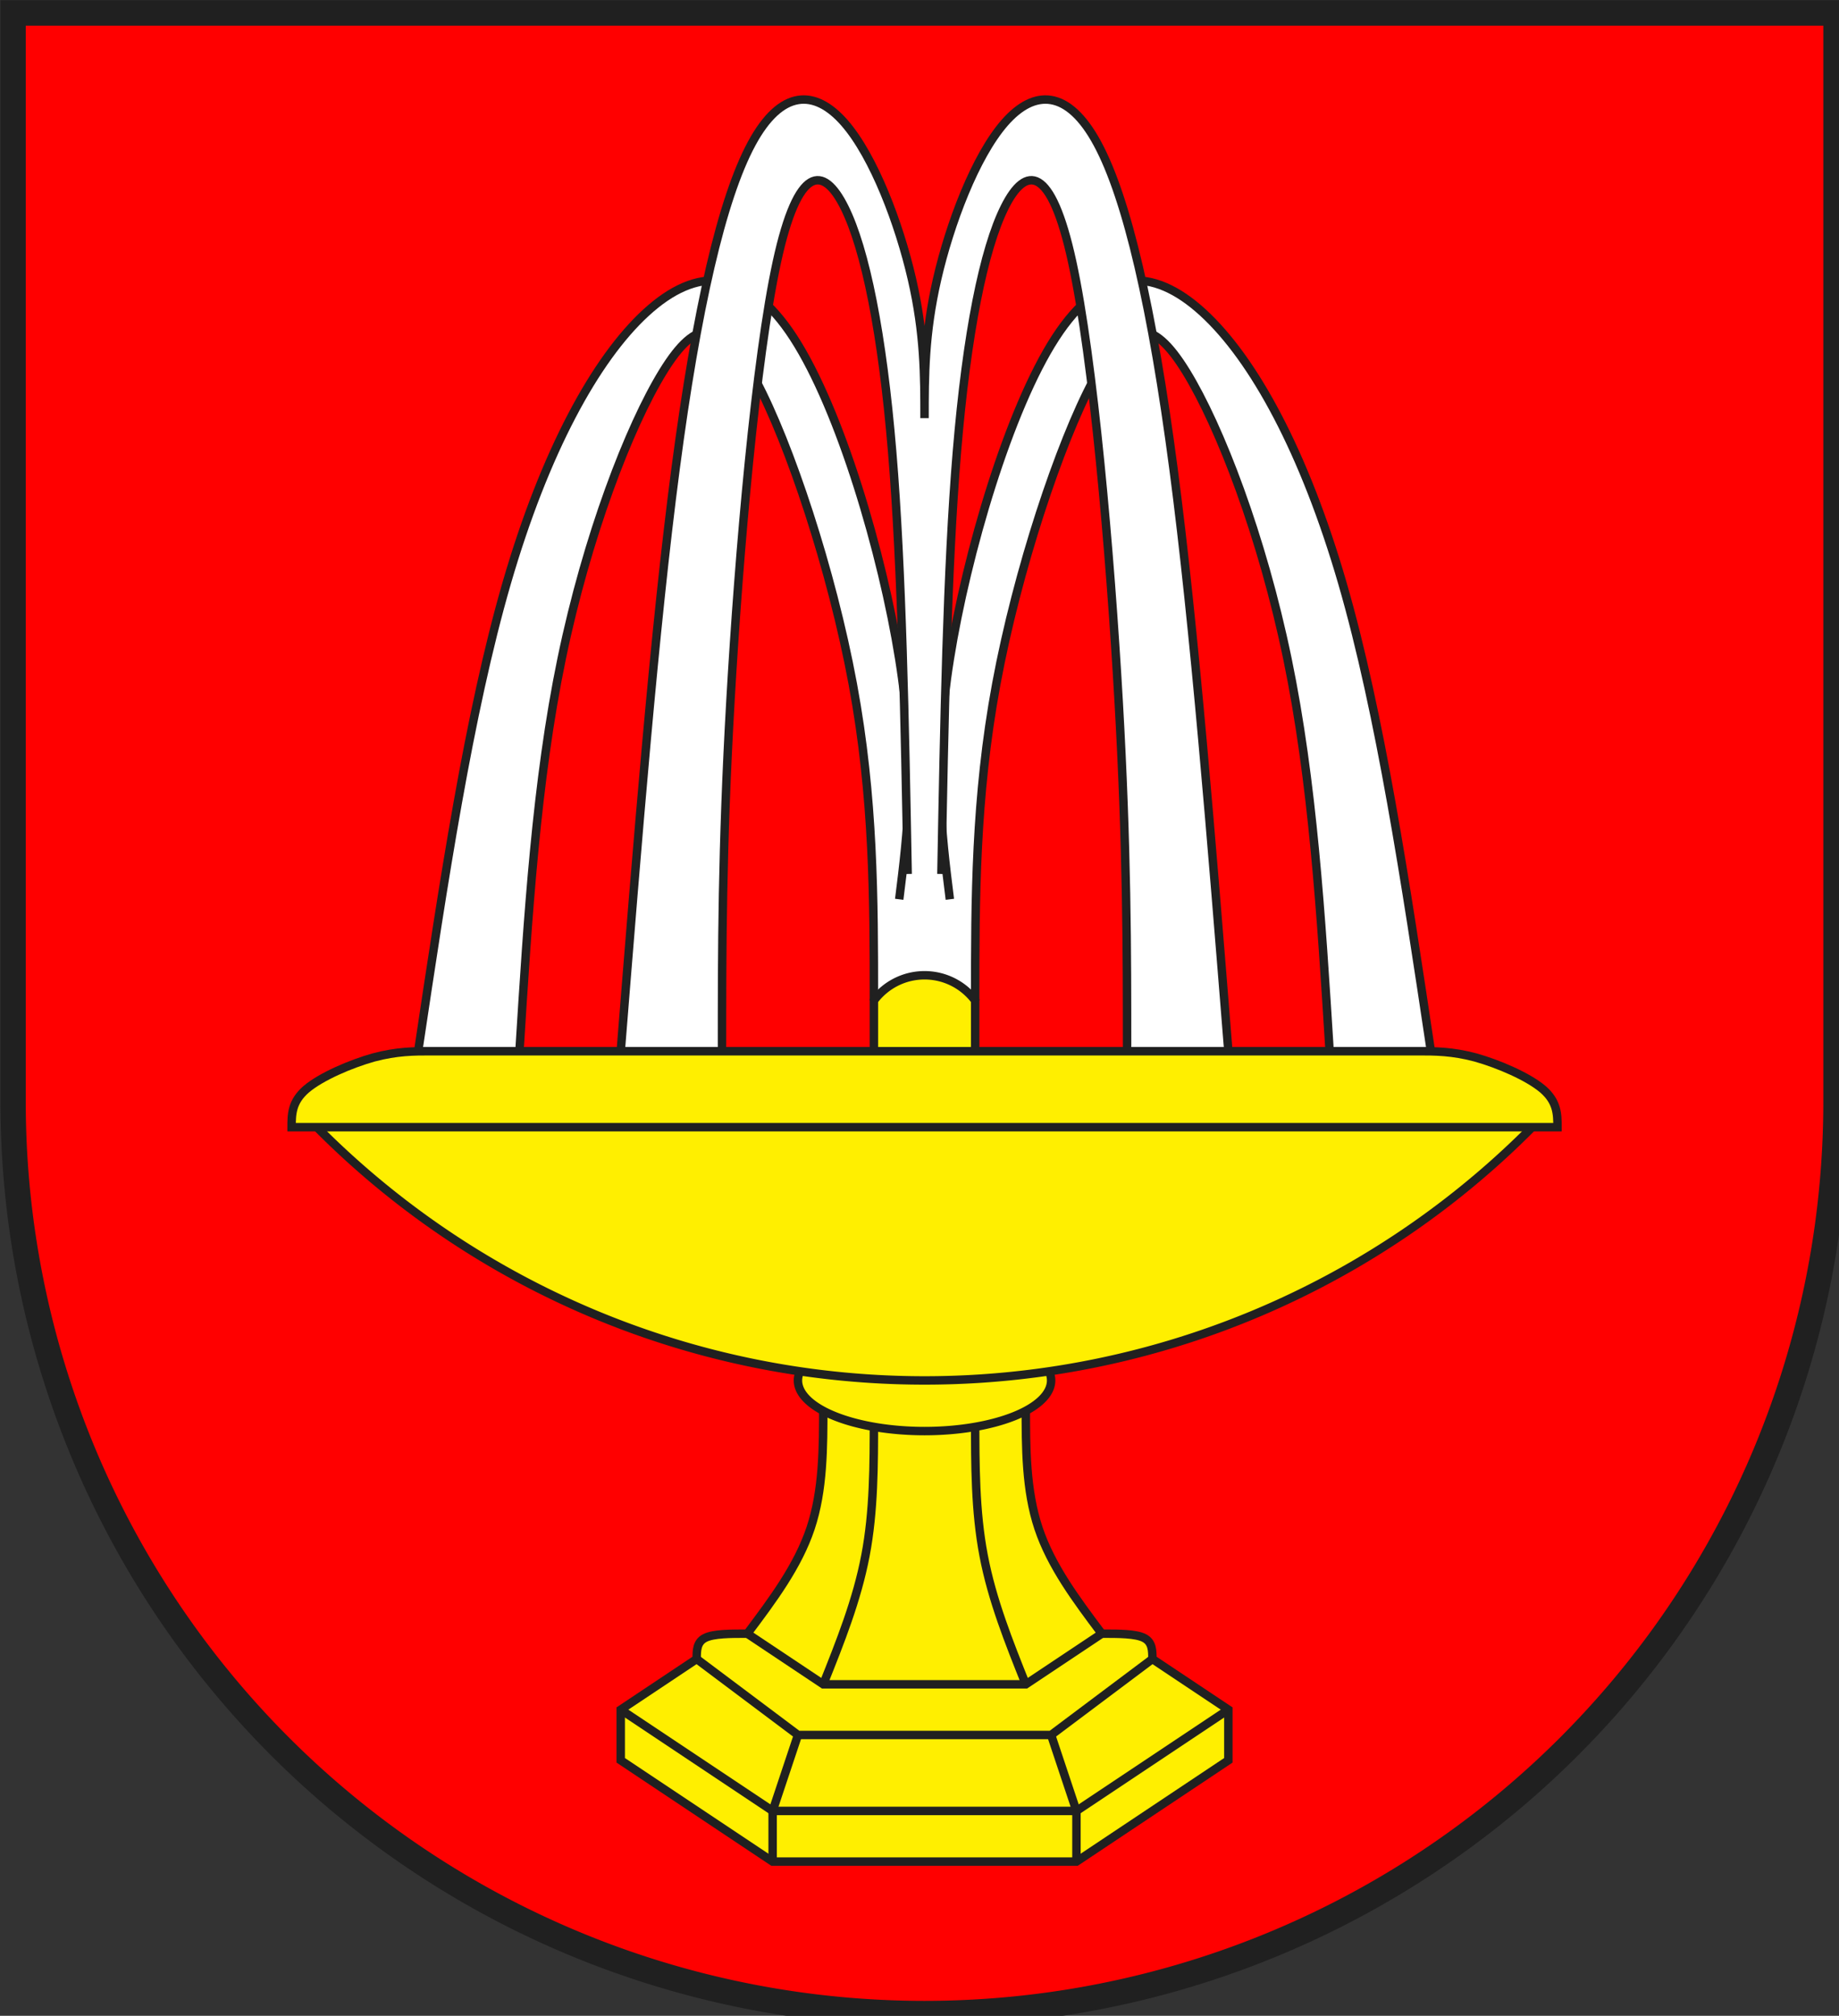 <?xml version="1.0" encoding="iso-8859-1"?>
<!DOCTYPE svg PUBLIC "-//W3C//DTD SVG 1.1//EN" "http://www.w3.org/Graphics/SVG/1.1/DTD/svg11.dtd">
<!-- Auto-generated by fig2svg tool
     Date: Tue Oct 31 15:49:17 2006 -->
<svg xmlns="http://www.w3.org/2000/svg"
     width="438" height="480" viewBox="21 15 438 480">
<rect x="21" y="15" width="438" height="480" fill="#333333" stroke="none"/>
<title>
Wappen Uors-Peiden (CH-GR)
</title>
<defs>
<clipPath id="clippath">
<path d="M360,4140 A3240,3240 0.0 0 0 6840,4140 L6840,270 L360,270 L360,4140 Z" />
</clipPath>
<style type="text/css">
  <![CDATA[
  .Rand2 { stroke: #202020; stroke-width:30; }
  .Rand6 { stroke: #202020; stroke-width:90; }
  .Rot { fill: #ff0000; }
  .Gold { fill: #ffef00; }
  .Silber { fill: #ffffff; }
  ]]>
</style>
</defs>
<g stroke="none" stroke-miterlimit="10" stroke-width="10"
   stroke-linecap="butt" stroke-linejoin="miter"
   fill="none" fill-rule="evenodd" transform="scale(0.067)">
<g clip-path="url(#clippath)">
<path id="feld-1" class="Rot"
      d="M-225,-225 L-225,7425 L7425,7425 L7425,-225 L-225,-225 Z" />
<path id="wasser1-1" class="Silber"
      d="M3510,3240 L3420,3780 L3780,3780 L3690,3240 L3510,3240 Z" />
<path id="wasser2-1" class="Silber Rand2"
      d="M3690,3420 C3660,3180 3630,2940 3690,2565
         C3750,2190 3900,1680 4065,1425 C4230,1170 4410,1170 4590,1335
         C4770,1500 4950,1830 5085,2295 C5220,2760 5310,3360 5400,3960
         L5040,3960 C5010,3480 4980,3000 4890,2565
         C4800,2130 4650,1740 4530,1545 C4410,1350 4320,1350 4200,1575
         C4080,1800 3930,2250 3855,2655 C3780,3060 3780,3420 3780,3780" />
<path id="wasser2-2" class="Silber Rand2"
      d="M3510,3420 C3540,3180 3570,2940 3510,2565
         C3450,2190 3300,1680 3135,1425 C2970,1170 2790,1170 2610,1335
         C2430,1500 2250,1830 2115,2295 C1980,2760 1890,3360 1800,3960
         L2160,3960 C2190,3480 2220,3000 2310,2565
         C2400,2130 2550,1740 2670,1545 C2790,1350 2880,1350 3000,1575
         C3120,1800 3270,2250 3345,2655 C3420,3060 3420,3420 3420,3780" />
<path id="wasser3-1" class="Silber Rand2"
      d="M3540,3330 C3530,2790 3520,2250 3485,1830 C3450,1410 3390,1110 3315,960
         C3240,810 3150,810 3075,1155 C3000,1500 2940,2190 2910,2715
         C2880,3240 2880,3600 2880,3960 L2520,3960
         C2580,3210 2640,2460 2715,1890 C2790,1320 2880,930 2985,735
         C3090,540 3210,540 3315,660 C3420,780 3510,1020 3555,1215
         C3600,1410 3600,1560 3600,1710 C3600,1560 3600,1410 3645,1215
         C3690,1020 3780,780 3885,660 C3990,540 4110,540 4215,735
         C4320,930 4410,1320 4485,1890 C4560,2460 4620,3210 4680,3960
         L4320,3960 C4320,3600 4320,3240 4290,2715
         C4260,2190 4200,1500 4125,1155 C4050,810 3960,810 3885,960
         C3810,1110 3750,1410 3715,1830 C3680,2250 3670,2790 3660,3330" />
<path id="brunnen-1" class="Gold Rand2"
      d="M3240,5220 C3240,5370 3240,5520 3195,5655
         C3150,5790 3060,5910 2970,6030 C2910,6030 2850,6030 2820,6045
         C2790,6060 2790,6090 2790,6120 L2520,6300 L2520,6480 L3060,6840
         L4140,6840 L4680,6480 L4680,6300 L4410,6120
         C4410,6090 4410,6060 4380,6045 C4350,6030 4290,6030 4230,6030
         C4140,5910 4050,5790 4005,5655 C3960,5520 3960,5370 3960,5220" />
<path id="brunnen-linie-1" class="Rand2"
      d="M3150,6390 L3060,6660 L3060,6840" />
<path id="brunnen-linie-2" class="Rand2"
      d="M4050,6390 L4140,6660 L4140,6840" />
<path id="brunnen-linie-3" class="Rand2"
      d="M2520,6300 L3060,6660 L4140,6660 L4680,6300" />
<path id="brunnen-linie-4" class="Rand2"
      d="M2790,6120 L3150,6390 L4050,6390 L4410,6120" />
<path id="brunnen-linie-5" class="Rand2"
      d="M2970,6030 L3240,6210 L3960,6210 L4230,6030" />
<path id="brunnen-linie-6" class="Rand2"
      d="M3240,6210 C3300,6060 3360,5910 3390,5752 C3420,5595 3420,5430 3420,5265" />
<path id="brunnen-linie-7" class="Rand2"
      d="M3960,6210 C3900,6060 3840,5910 3810,5752 C3780,5595 3780,5430 3780,5265" />
<path id="brunnen2-1" class="Gold Rand2"
      d="M4050,5130 A450,180 0.0 0 0 3150,5130 A450,180 0.0 0 0 4050,5130 Z" />
<path id="brunnen3-1" class="Gold Rand2"
      d="M3780,3780 A225,225 0.0 0 0 3420,3780 L3420,4050 L3780,4050 L3780,3780 Z" />
<path id="brunnen4-1" class="Gold Rand2"
      d="M1440,4230 A3042,3042 0.0 0 0 5760,4230" />
<path id="brunnen5-1" class="Gold Rand2"
      d="M5850,4230 C5850,4185 5850,4140 5798,4095
         C5745,4050 5640,4005 5558,3982 C5475,3960 5415,3960 5355,3960
         L1845,3960 C1785,3960 1725,3960 1642,3982
         C1560,4005 1455,4050 1402,4095 C1350,4140 1350,4185 1350,4230
         L5850,4230 Z" />
</g>
<path id="clip-boundary" class="Rand6"
      d="M360,4140 A3240,3240 0.0 0 0 6840,4140 L6840,270 L360,270 L360,4140 Z" />
</g>
</svg>
